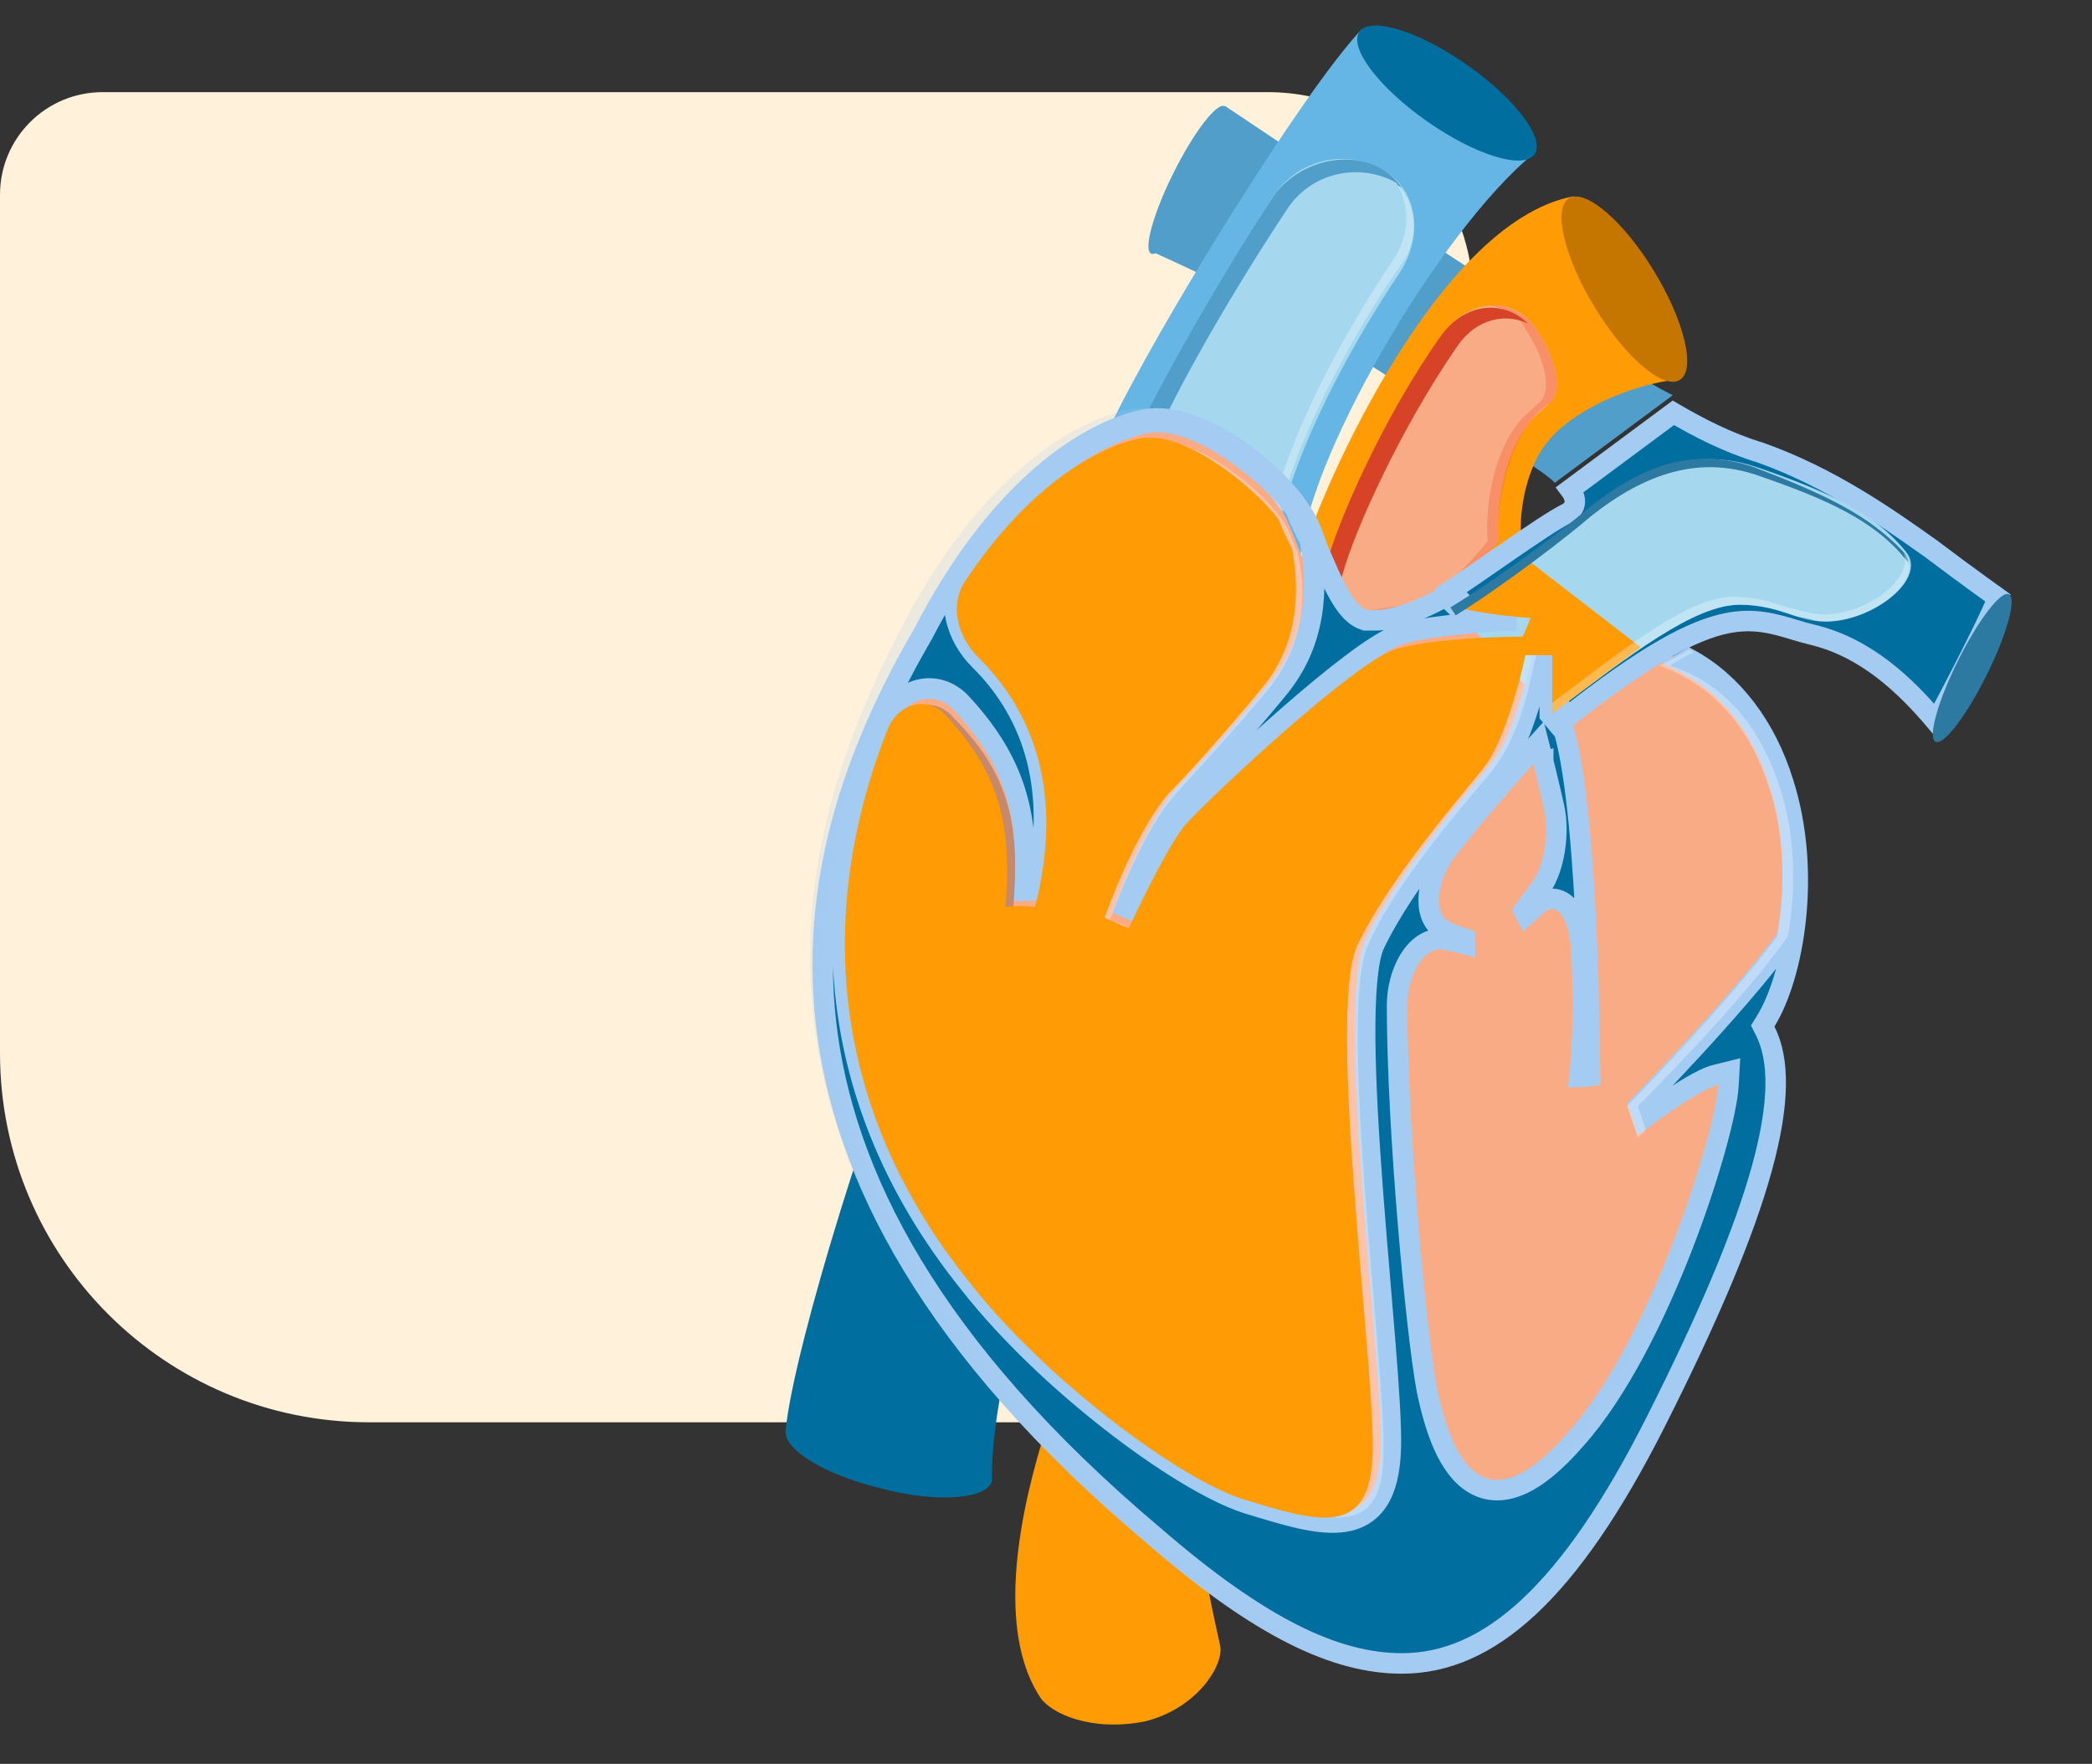 <svg xmlns="http://www.w3.org/2000/svg" width="102" height="86" viewBox="0 0 102 86" fill="none"><rect x="0" y="0" width="102" height="86" fill="#333333" stroke="none"/><path d="M-1.70775e-06 51.346C-7.64584e-07 61.287 8.059 69.346 18 69.346L66.817 69.346C69.579 69.346 71.817 67.107 71.817 64.346L71.817 14.493C71.817 8.97 67.34 4.493 61.817 4.493L5 4.493C2.239 4.493 -5.94052e-06 6.732 -5.67853e-06 9.493L-1.70775e-06 51.346Z" fill="#FFF1DA"></path><path d="M77.248 16.683C74.765 15.26 59.739 5.173 59.739 5.173C59.739 5.173 57.126 9.57 56.211 12.286C60.785 14.355 65.75 16.942 68.624 19.011C70.846 20.692 74.635 22.373 75.811 23.537L81.56 19.269C79.992 18.493 78.555 17.459 77.248 16.683Z" fill="#509EC9"></path><path d="M63.395 27.417C63.917 25.089 69.797 10.863 76.722 9.57C76.722 9.57 81.295 17.588 81.818 18.493C79.466 18.752 76.591 20.045 75.415 21.597C74.239 23.02 73.978 25.735 74.239 26.511C74.37 27.287 70.712 30.65 70.712 30.65L65.093 31.426L63.395 27.417Z" fill="#FF9B05"></path><path d="M75.552 19.657C75.16 20.045 74.768 20.304 74.506 20.692C73.2 22.373 72.938 25.089 73.069 26.382C72.677 26.9 71.501 28.193 70.195 29.357L65.36 30.779L64.837 27.288C65.36 25.348 67.581 20.304 70.456 16.166C71.763 14.485 73.853 14.485 74.898 16.036C75.944 17.588 76.205 19.14 75.552 19.657Z" fill="#F9AB86"></path><path opacity="0.3" d="M74.89 16.036C74.368 15.26 73.453 14.872 72.538 14.872C73.322 15.001 73.975 15.26 74.368 16.036C75.413 17.588 75.674 19.14 75.021 19.657C74.629 20.045 74.237 20.304 73.975 20.692C72.669 22.373 72.408 25.089 72.538 26.382C72.146 26.899 70.97 28.192 69.664 29.356L65.874 29.874V30.003L70.186 29.356C71.493 28.192 72.669 26.899 73.061 26.382C72.93 25.089 73.322 22.373 74.498 20.692C74.76 20.304 75.151 19.916 75.543 19.657C76.197 19.14 75.936 17.588 74.89 16.036Z" fill="#F04D23"></path><path d="M65.483 27.934C66.005 25.994 68.227 20.95 71.101 16.812C72.016 15.518 73.453 15.26 74.498 15.777C73.322 14.613 71.493 14.743 70.317 16.294C67.443 20.303 65.221 25.476 64.699 27.416V30.261L65.483 27.934Z" fill="#D64327"></path><path d="M53.988 21.08C56.34 16.036 63.657 4.268 66.401 1.423C69.014 2.975 73.326 6.725 74.763 7.501C70.19 11.251 63.527 22.632 63.396 27.417C62.351 26.77 53.988 21.08 53.988 21.08Z" fill="#65B6E5"></path><path d="M68.231 13.32C65.618 17.2 63.266 21.856 62.482 25.218C60.653 24.054 57.779 21.985 55.688 20.562C57.125 17.717 59.608 13.32 62.09 9.57C63.266 7.76 65.618 7.242 67.448 8.277C69.146 9.311 69.407 11.51 68.231 13.32Z" fill="#A5D8EE"></path><path opacity="0.3" d="M68.103 8.923C68.756 10.087 68.756 11.51 67.842 12.803C65.228 16.683 62.877 21.338 62.093 24.701C60.394 23.537 57.781 21.726 55.69 20.304C55.69 20.304 55.69 20.433 55.56 20.433C57.65 21.856 60.525 23.796 62.354 25.089C63.138 21.726 65.49 17.071 68.103 13.191C69.279 11.768 69.148 10.087 68.103 8.923Z" fill="white"></path><path d="M62.744 10.217C63.92 8.406 66.272 7.889 68.101 8.923C68.101 9.053 68.231 9.053 68.362 9.182C68.101 8.794 67.84 8.535 67.448 8.277C65.749 7.242 63.266 7.889 62.09 9.57C59.608 13.32 57.125 17.717 55.688 20.562C55.949 20.692 56.211 20.951 56.472 21.08C57.779 18.235 60.261 13.967 62.744 10.217Z" fill="#509EC9"></path><path d="M69.568 5.908C71.923 7.561 74.272 8.286 74.814 7.528C75.357 6.771 73.887 4.817 71.532 3.165C69.177 1.513 66.828 0.788 66.286 1.545C65.743 2.303 67.213 4.256 69.568 5.908Z" fill="#006F9F"></path><path d="M77.743 14.965C79.232 17.413 81.09 19.009 81.894 18.53C82.698 18.051 82.142 15.679 80.654 13.231C79.165 10.783 77.307 9.187 76.503 9.666C75.699 10.144 76.254 12.517 77.743 14.965Z" fill="#C57600"></path><path d="M59.477 80.181C59.477 80.051 58.301 75.396 58.563 73.715C58.824 71.904 60.653 69.835 61.437 69.447C62.091 69.059 62.091 64.015 62.091 64.015L58.824 59.36L54.774 60.911C53.467 62.851 46.803 76.818 50.723 82.767C51.246 83.543 53.206 84.448 55.819 83.931C58.432 83.284 59.739 81.086 59.477 80.181Z" fill="#FF9B05"></path><path d="M48.369 72.163C48.238 66.343 52.55 53.799 56.078 50.566C54.902 50.178 45.102 47.721 45.102 47.721C42.751 52.635 38.7 65.696 38.308 69.705V69.835C38.308 70.74 40.268 71.904 42.881 72.55C45.756 73.326 48.238 73.068 48.369 72.163Z" fill="#006F9F"></path><path d="M81.033 31.813C88.873 34.529 88.481 46.427 85.606 50.177C87.566 53.281 84.953 60.523 80.511 69.446C73.063 84.319 66.66 83.672 56.338 74.878C35.432 57.161 38.83 42.03 44.579 31.037C49.282 21.855 54.77 20.821 55.554 20.692C58.298 20.433 61.695 23.537 62.61 25.088C63.394 26.511 64.178 30.003 65.746 30.649C67.967 31.555 74.37 26.64 74.37 26.64L81.033 31.813Z" fill="#F9AB86"></path><path d="M56.127 12.367C56.515 12.557 57.632 11.101 58.622 9.115C59.612 7.13 60.099 5.366 59.711 5.177C59.323 4.987 58.206 6.443 57.216 8.429C56.226 10.414 55.739 12.178 56.127 12.367Z" fill="#509EC9"></path><path d="M94.401 35.188C92.895 33.404 90.968 31.559 88.333 30.939C88.043 30.87 87.759 30.785 87.47 30.698C86.523 30.413 85.536 30.116 84.2 30.386C82.522 30.724 80.273 31.928 76.496 34.897L76.034 34.439L71.206 29.273L71.199 29.266L71.192 29.259L70.724 28.797C71.385 28.368 72.177 27.818 72.966 27.271C73.143 27.149 73.319 27.027 73.493 26.906C74.699 26.072 75.807 25.323 76.419 25.019C76.519 24.97 76.624 24.889 76.698 24.764C76.772 24.638 76.79 24.507 76.782 24.397C76.769 24.202 76.673 24.042 76.612 23.952C76.593 23.924 76.572 23.895 76.55 23.866L81.587 20.127C82.829 20.852 84.216 21.576 85.841 22.072C89.245 23.277 92.078 25.285 93.926 26.595C94.018 26.66 94.107 26.724 94.194 26.785C95.046 27.433 95.928 28.08 96.598 28.565C96.933 28.808 97.216 29.01 97.414 29.152C97.069 30.001 96.328 31.492 95.614 32.877C95.207 33.667 94.816 34.409 94.526 34.953C94.482 35.036 94.441 35.115 94.401 35.188Z" fill="#006F9F" stroke="#A4CCF3"></path><path d="M88.484 30.261C88.092 30.132 87.831 30.132 87.439 30.003C86.655 29.744 85.871 29.485 84.826 29.485C82.604 29.485 79.468 31.943 75.679 34.788L70.845 29.615C73.197 28.192 76.463 25.606 77.508 24.83C80.252 22.631 82.866 21.855 85.609 22.761C89.007 23.925 91.359 24.959 92.927 26.899C94.103 28.322 90.836 30.649 88.484 30.261Z" fill="#A5D8EE"></path><path d="M94.375 36.167C94.763 36.356 95.879 34.899 96.866 32.912C97.853 30.925 98.338 29.161 97.949 28.972C97.561 28.783 96.445 30.24 95.459 32.227C94.472 34.214 93.986 35.978 94.375 36.167Z" fill="#2C79A2"></path><path d="M86.954 38.168L86.956 38.173C87.649 40.358 87.778 42.711 87.555 44.806C87.332 46.91 86.759 48.706 86.092 49.786L85.945 50.024L86.071 50.274C86.767 51.652 86.779 53.79 85.905 56.964C85.036 60.116 83.322 64.188 80.714 69.351C76.536 77.621 72.609 81.103 68.356 81.103C65.145 81.103 61.473 79.394 56.27 74.888L56.27 74.888L56.265 74.884C45.356 65.694 41.101 57.234 40.27 49.847C39.438 42.45 42.027 36.031 45.007 30.901L45.013 30.891L45.019 30.88C47.597 25.904 50.351 23.29 52.459 21.919C53.514 21.233 54.413 20.856 55.054 20.651C55.674 20.452 56.039 20.419 56.071 20.416C56.073 20.416 56.074 20.416 56.073 20.416H56.095L56.116 20.414C57.443 20.3 58.988 20.963 60.378 21.927C61.758 22.885 62.88 24.067 63.358 24.836L63.37 24.855L63.384 24.874C63.723 25.322 63.964 25.901 64.223 26.671L64.231 26.694L64.241 26.716C64.315 26.883 64.396 27.07 64.481 27.269C64.679 27.728 64.901 28.247 65.135 28.698C65.305 29.026 65.494 29.345 65.703 29.607C65.906 29.859 66.168 30.11 66.5 30.219L66.576 30.245H66.657H66.658H66.658H66.659H66.66H66.661H66.661H66.662H66.663H66.664H66.665H66.665H66.666H66.667H66.668H66.668H66.669H66.67H66.671H66.671H66.672H66.673H66.674H66.674H66.675H66.676H66.677H66.677H66.678H66.679H66.68H66.681H66.681H66.682H66.683H66.684H66.684H66.685H66.686H66.687H66.688H66.688H66.689H66.69H66.691H66.691H66.692H66.693H66.694H66.694H66.695H66.696H66.697H66.697H66.698H66.699H66.7H66.701H66.701H66.702H66.703H66.704H66.704H66.705H66.706H66.707H66.707H66.708H66.709H66.71H66.71H66.711H66.712H66.713H66.713H66.714H66.715H66.716H66.717H66.717H66.718H66.719H66.72H66.72H66.721H66.722H66.723H66.724H66.724H66.725H66.726H66.727H66.727H66.728H66.729H66.73H66.73H66.731H66.732H66.733H66.733H66.734H66.735H66.736H66.737H66.737H66.738H66.739H66.74H66.74H66.741H66.742H66.743H66.743H66.744H66.745H66.746H66.746H66.747H66.748H66.749H66.749H66.75H66.751H66.752H66.753H66.753H66.754H66.755H66.756H66.756H66.757H66.758H66.759H66.759H66.76H66.761H66.762H66.763H66.763H66.764H66.765H66.766H66.766H66.767H66.768H66.769H66.769H66.77H66.771H66.772H66.772H66.773H66.774H66.775H66.775H66.776H66.777H66.778H66.779H66.779H66.78H66.781H66.782H66.782H66.783H66.784H66.785H66.785H66.786H66.787H66.788H66.788H66.789H66.79H66.791H66.792H66.792H66.793H66.794H66.795H66.795H66.796H66.797H66.798H66.799H66.799H66.8H66.801H66.802H66.802H66.803H66.804H66.805H66.805H66.806H66.807H66.808H66.808H66.809H66.81H66.811H66.811H66.812H66.813H66.814H66.815H66.815H66.816H66.817H66.818H66.818H66.819H66.82H66.821H66.822H66.822H66.823H66.824H66.825H66.825H66.826H66.827H66.828H66.828H66.829H66.83H66.831H66.831H66.832H66.833H66.834H66.835H66.835H66.836H66.837H66.838H66.838H66.839H66.84H66.841H66.841H66.842H66.843H66.844H66.844H66.845H66.846H66.847H66.847H66.848H66.849H66.85H66.851H66.851H66.852H66.853H66.854H66.854H66.855H66.856H66.857H66.857H66.858H66.859H66.86H66.861H66.861H66.862H66.863H66.864H66.864H66.865H66.866H66.867H66.867H66.868H66.869H66.87H66.871H66.871H66.872H66.873H66.874H66.874H66.875H66.876H66.877H66.877H66.878H66.879H66.88H66.88H66.881H66.882H66.883H66.883H66.884H66.885H66.886H66.886H66.887H66.888H66.889H66.89H66.89H66.891H66.892H66.893H66.893H66.894H66.895H66.896H66.897H66.897H66.898H66.899H66.9H66.9H66.901H66.902H66.903H66.903H66.904H66.905H66.906H66.906H66.907H66.908H66.909H66.909H66.91H66.911H66.912H66.913H66.913H66.914H66.915H66.916H66.916H66.917H66.918H66.919H66.919H66.92H66.921H66.922H66.922H66.923H66.924H66.925H66.926H66.926H66.927H66.928H66.929H66.929H66.93H66.931H66.932H66.933H66.933H66.934H66.935H66.936H66.936H66.937H66.938H66.939H66.939H66.94H66.941H66.942H66.942H66.943H66.944H66.945H66.945H66.946H66.947H66.948H66.948H66.949H66.95H66.951H66.952H66.952H66.953H66.954H66.955H66.955H66.956H66.957H66.958H66.959H66.959H66.96H66.961H66.962H66.962H66.963H66.964H66.965H66.965H66.966H66.967H66.968H66.969H66.969H66.97H66.971H66.972H66.972H66.973H66.974H66.975H66.975H66.976H66.977H66.978H66.978H66.979H66.98H66.981H66.981H66.982H66.983H66.984H66.984H66.985H66.986H66.987H66.988H66.988H66.989H66.99H66.991H66.991H66.992H66.993H66.994H66.995H66.995H66.996H66.997H66.998H66.998H66.999H67H67.001H67.001H67.002H67.003H67.004H67.004H67.005H67.006H67.007H67.007H67.008H67.009H67.01H67.011H67.011H67.012H67.013H67.014H67.014H67.015H67.016H67.017H67.017H67.018H67.019H67.02H67.02H67.021H67.022H67.023H67.024H67.024H67.025H67.026H67.027H67.027H67.028H67.029H67.03H67.031H67.031H67.032H67.033H67.034H67.034H67.035H67.036H67.037H67.037H67.038H67.039H67.04H67.04H67.041H67.042H67.043H67.043H67.044H67.045H67.046H67.046H67.047H67.048H67.049C68.016 30.245 69.276 29.759 70.496 29.075L71.14 29.712L71.234 29.805L71.361 29.839C72.116 30.043 73.028 30.176 73.737 30.258C73.804 30.265 73.868 30.272 73.932 30.279H73.931H73.927H73.922H73.918H73.914H73.91H73.906H73.902H73.897H73.893H73.889H73.885H73.881H73.876H73.872H73.868H73.864H73.859H73.855H73.851H73.847H73.842H73.838H73.834H73.829H73.825H73.821H73.816H73.812H73.808H73.803H73.799H73.795H73.79H73.786H73.781H73.777H73.772H73.768H73.764H73.759H73.755H73.75H73.746H73.741H73.737H73.732H73.728H73.723H73.719H73.714H73.71H73.705H73.701H73.696H73.692H73.687H73.682H73.678H73.673H73.669H73.664H73.659H73.655H73.65H73.645H73.641H73.636H73.632H73.627H73.622H73.618H73.613H73.608H73.603H73.599H73.594H73.589H73.585H73.58H73.575H73.57H73.566H73.561H73.556H73.551H73.547H73.542H73.537H73.532H73.527H73.523H73.518H73.513H73.508H73.503H73.498H73.493H73.489H73.484H73.479H73.474H73.469H73.464H73.459H73.454H73.45H73.445H73.44H73.435H73.43H73.425H73.42H73.415H73.41H73.405H73.4H73.395H73.39H73.385H73.38H73.375H73.37H73.365H73.36H73.355H73.35H73.345H73.34H73.335H73.33H73.325H73.32H73.315H73.31H73.305H73.3H73.295H73.29H73.285H73.279H73.274H73.269H73.264H73.259H73.254H73.249H73.244H73.239H73.234H73.228H73.223H73.218H73.213H73.208H73.203H73.197H73.192H73.187H73.182H73.177H73.171H73.166H73.161H73.156H73.151H73.145H73.14H73.135H73.13H73.125H73.119H73.114H73.109H73.104H73.098H73.093H73.088H73.083H73.077H73.072H73.067H73.062H73.056H73.051H73.046H73.04H73.035H73.03H73.025H73.019H73.014H73.009H73.003H72.998H72.993H72.987H72.982H72.977H72.971H72.966H72.961H72.955H72.95H72.945H72.939H72.934H72.929H72.906L72.884 30.281C72.713 30.297 72.534 30.312 72.348 30.328C71.761 30.378 71.112 30.434 70.485 30.509C69.663 30.607 68.837 30.74 68.199 30.951C67.895 31.051 67.535 31.245 67.153 31.486C66.764 31.731 66.325 32.041 65.857 32.395C64.921 33.102 63.85 33.996 62.8 34.913C60.711 36.739 58.676 38.685 57.935 39.485C57.657 39.763 57.337 40.248 57.029 40.767C56.709 41.307 56.374 41.935 56.069 42.53C55.764 43.125 55.489 43.691 55.289 44.108C55.248 44.196 55.209 44.277 55.174 44.35L54.875 44.219C54.901 44.15 54.93 44.073 54.962 43.99C55.121 43.578 55.35 43.009 55.631 42.38C56.198 41.114 56.952 39.662 57.745 38.752C58.682 37.821 60.645 35.618 62.34 33.554C64.167 31.327 64.288 28.698 63.883 26.424L63.87 26.352L63.837 26.286C63.569 25.756 63.327 25.275 63.211 24.929L63.188 24.86L63.145 24.8C62.646 24.095 61.588 23.055 60.382 22.193C59.192 21.342 57.742 20.58 56.465 20.58H56.465H56.464H56.463H56.462H56.462H56.461H56.46H56.459H56.459H56.458H56.457H56.456H56.456H56.455H56.454H56.453H56.453H56.452H56.451H56.45H56.45H56.449H56.448H56.448H56.447H56.446H56.446H56.445H56.444H56.444H56.443H56.442H56.441H56.441H56.44H56.44H56.439H56.438H56.438H56.437H56.436H56.436H56.435H56.434H56.434H56.433H56.432H56.432H56.431H56.431H56.43H56.429H56.429H56.428H56.427H56.427H56.426H56.425H56.425H56.424H56.424H56.423H56.422H56.422H56.421H56.421H56.42H56.419H56.419H56.418H56.418H56.417H56.417H56.416H56.415H56.415H56.414H56.414H56.413H56.413H56.412H56.411H56.411H56.41H56.41H56.409H56.409H56.408H56.408H56.407H56.407H56.406H56.405H56.405H56.404H56.404H56.403H56.403H56.402H56.402H56.401H56.401H56.4H56.4H56.399H56.399H56.398H56.398H56.397H56.397H56.396H56.395H56.395H56.395H56.394H56.394H56.393H56.392H56.392H56.392H56.391H56.391H56.39H56.39H56.389H56.389H56.388H56.388H56.387H56.387H56.386H56.386H56.385H56.385H56.384H56.384H56.383H56.383H56.383H56.382H56.382H56.381H56.381H56.38H56.38H56.379H56.379H56.378H56.378H56.377H56.377H56.377H56.376H56.376H56.375H56.375H56.374H56.374H56.373H56.373H56.373H56.372H56.372H56.371H56.371H56.37H56.37H56.37H56.369H56.369H56.368H56.368H56.367H56.367H56.367H56.366H56.366H56.365H56.365H56.364H56.364H56.364H56.363H56.363H56.362H56.362H56.362H56.361H56.361H56.36H56.36H56.36H56.359H56.359H56.358H56.358H56.358H56.357H56.357H56.356H56.356H56.356H56.355H56.355H56.354H56.354H56.354H56.353H56.353H56.352H56.352H56.352H56.351H56.351H56.35H56.35H56.35H56.349H56.349H56.349H56.348H56.348H56.347H56.347H56.346H56.346H56.346H56.345H56.345H56.345H56.344H56.344H56.343H56.343H56.343H56.342H56.342H56.342H56.341H56.341H56.34H56.34H56.34H56.339H56.339H56.338H56.338H56.338H56.337H56.337H56.337H56.336H56.336H56.335H56.335H56.335H56.334H56.334H56.333H56.333H56.333H56.332H56.332H56.331H56.331H56.331H56.33H56.33H56.33H56.329H56.329H56.328H56.328H56.328H56.327H56.327H56.327H56.326H56.326H56.325H56.325H56.325H56.324H56.324H56.323H56.323H56.323H56.322H56.322H56.322H56.321H56.321H56.32H56.32H56.319H56.319H56.319H56.318H56.318H56.318H56.317H56.317H56.316H56.316H56.316H56.315H56.315H56.314H56.314H56.314H56.313H56.313H56.312H56.312H56.312H56.311H56.311H56.31H56.31H56.31H56.309H56.309H56.308H56.308H56.307H56.307H56.307H56.306H56.306H56.306H56.305H56.305H56.304H56.304H56.303H56.303H56.303H56.302H56.302H56.301H56.301H56.3H56.3H56.3H56.299H56.299H56.298H56.298H56.297H56.297H56.297H56.296H56.296H56.295H56.295H56.294H56.294H56.294H56.293H56.293H56.292H56.292H56.291H56.291H56.29H56.29H56.289H56.289H56.288H56.288H56.288H56.287H56.287H56.286H56.286H56.285H56.285H56.284H56.284H56.283H56.283H56.282H56.282H56.282H56.281H56.281H56.28H56.28H56.279H56.279H56.278H56.278H56.277H56.277H56.276H56.276H56.275H56.275H56.274H56.274H56.273H56.273H56.272H56.272H56.271H56.271H56.27H56.27H56.269H56.269H56.268H56.267H56.267H56.266H56.266H56.265H56.265H56.264H56.264H56.263H56.263H56.262H56.262H56.261H56.261H56.26H56.259H56.259H56.258H56.258H56.257H56.257H56.256H56.255H56.255H56.254H56.254H56.253H56.253H56.252H56.251H56.251H56.25H56.25H56.249H56.248H56.248H56.247H56.247H56.246H56.245H56.245H56.244H56.244H56.243H56.242H56.242H56.241H56.241H56.24H56.239H56.239H56.238H56.237H56.237H56.236H56.236H56.235H56.234H56.234H56.233H56.232H56.232H56.231H56.23H56.23H56.229H56.228H56.228H56.227H56.226H56.226H56.225H56.224H56.224H56.223H56.222H56.221H56.221H56.22H56.219H56.219H56.218H56.217H56.217H56.216H56.215H56.214H56.214H56.213H56.212H56.211H56.211H56.21H56.209H56.209H56.208H56.207H56.206H56.206H56.205H56.204C55.884 20.58 51.426 21.2 47.034 27.785C46.073 29.213 46.598 31.027 47.751 32.169C50.526 34.915 51.572 38.715 50.467 43.421C50.281 43.41 50.102 43.411 49.947 43.418C50.036 41.881 49.999 40.449 49.632 39.043C49.217 37.45 48.389 35.925 46.906 34.323C46.332 33.677 45.559 33.449 44.834 33.623C44.119 33.794 43.511 34.34 43.197 35.118L43.197 35.118L43.196 35.121C40.275 42.48 39.339 52.769 47.32 62.646C49.181 65.013 51.727 67.4 54.198 69.324C56.659 71.24 59.099 72.739 60.751 73.284L60.751 73.284L60.761 73.287L60.809 73.302C61.733 73.586 62.602 73.853 63.379 74.027C64.165 74.202 64.909 74.296 65.56 74.192C66.238 74.084 66.813 73.759 67.21 73.131C67.59 72.531 67.776 71.699 67.81 70.626C67.844 69.558 67.718 67.684 67.539 65.456C67.471 64.603 67.394 63.696 67.315 62.756C67.185 61.222 67.048 59.599 66.927 57.98C66.731 55.372 66.577 52.795 66.561 50.657C66.553 49.587 66.579 48.636 66.65 47.849C66.722 47.06 66.836 46.476 66.984 46.11C67.745 44.483 69.021 42.648 70.239 41.057C71.059 39.986 71.815 39.071 72.375 38.394C72.655 38.055 72.886 37.775 73.052 37.565C73.57 36.974 73.952 36.129 74.248 35.315C74.476 34.688 74.667 34.038 74.829 33.486C74.881 33.31 74.929 33.145 74.975 32.993L74.982 32.971L74.987 32.947C75.046 32.654 75.106 32.386 75.152 32.184H75.564V34.659V34.841L75.682 34.981L76.267 35.676C76.881 37.836 77.2 42.062 77.362 45.834C77.443 47.736 77.484 49.502 77.504 50.792C77.514 51.437 77.519 51.963 77.522 52.327C77.522 52.377 77.522 52.423 77.523 52.467C77.45 52.477 77.373 52.485 77.294 52.492C77.192 52.502 77.094 52.507 77.007 52.508C77.219 50.556 77.208 47.95 77.086 46.135L77.086 46.135L77.085 46.123C77.017 45.384 76.843 44.721 76.531 44.302C76.369 44.085 76.135 43.887 75.819 43.838C75.497 43.788 75.205 43.91 74.97 44.095L74.948 44.113L74.929 44.132C74.746 44.313 74.562 44.478 74.403 44.615L74.297 44.407L75.161 43.232L75.167 43.223L75.173 43.215C75.489 42.745 75.703 42.084 75.807 41.412C75.913 40.734 75.916 39.99 75.768 39.334C75.637 38.749 75.506 38.196 75.407 37.79C75.358 37.587 75.317 37.421 75.288 37.305L75.255 37.171L75.246 37.135L75.243 37.126L75.243 37.124L75.243 37.123L75.243 37.123L75.243 37.123L74.758 37.245L75.243 37.123L75.013 36.213L74.386 36.911C73.336 38.08 71.76 39.9 70.443 41.594L70.433 41.608L70.423 41.622C69.99 42.265 69.728 42.992 69.67 43.635C69.617 44.234 69.735 44.949 70.311 45.299C70.66 45.527 71.099 45.672 71.436 45.777C71.441 45.859 71.442 45.947 71.441 46.035C71.148 45.957 70.775 45.867 70.397 45.805L70.397 45.804L70.385 45.803C69.623 45.695 69.038 46.243 68.694 46.817C68.334 47.418 68.117 48.22 68.117 49.014C68.117 54.987 69.033 64.847 69.562 67.727L69.562 67.727L69.564 67.735C69.764 68.724 70.026 69.668 70.377 70.457C70.725 71.236 71.185 71.92 71.815 72.312C72.479 72.726 73.258 72.77 74.109 72.406C74.933 72.054 75.832 71.319 76.832 70.165C78.918 67.832 80.74 64.111 82.051 60.72C82.71 59.016 83.246 57.38 83.626 56.021C84.003 54.674 84.237 53.562 84.273 52.922L84.311 52.245L83.653 52.408C83.316 52.492 82.885 52.712 82.469 52.954C82.037 53.206 81.569 53.512 81.139 53.807C80.749 54.074 80.387 54.334 80.108 54.538L79.903 53.929C79.904 53.928 79.906 53.926 79.907 53.924C80.048 53.779 80.252 53.569 80.504 53.306C81.008 52.781 81.705 52.047 82.475 51.212C84.011 49.546 85.858 47.458 87.052 45.816L87.12 45.723L87.14 45.61C87.542 43.355 87.548 40.552 86.731 38.125C86.125 36.206 84.844 33.683 82.076 32.291C82.173 32.237 82.268 32.184 82.359 32.13C84.449 33.26 86.104 35.405 86.954 38.168Z" fill="#006F9F" stroke="#A4CCF3"></path><path opacity="0.3" d="M62.086 25.348C62.217 25.736 62.478 26.253 62.74 26.77C63.132 28.969 63.001 31.426 61.302 33.495C59.604 35.564 57.644 37.763 56.729 38.668C55.031 40.608 53.593 44.746 53.593 44.746L54.769 45.264C54.769 45.264 54.769 45.134 54.9 45.134L54.116 44.876C54.116 44.876 55.553 40.737 57.252 38.797C58.036 37.892 60.126 35.694 61.825 33.624C63.523 31.555 63.785 29.098 63.262 26.9C63.001 26.382 62.87 25.865 62.609 25.477C61.694 24.055 58.689 21.468 56.337 21.468C56.206 21.468 56.206 21.468 56.076 21.468C56.076 21.468 56.076 21.468 55.945 21.468C58.297 21.468 61.172 23.925 62.086 25.348Z" fill="white"></path><path opacity="0.2" d="M44.968 34.4C45.36 34.4 45.752 34.658 46.013 34.917C48.888 38.021 49.149 40.737 48.888 44.228C48.888 44.228 49.149 44.228 49.41 44.228C49.672 40.866 49.541 38.021 46.536 35.047C46.144 34.529 45.49 34.271 44.968 34.4Z" fill="#010101"></path><path opacity="0.2" d="M73.196 72.163C74.111 72.292 75.287 71.645 76.986 69.835C80.905 65.309 84.172 55.351 84.302 52.894C84.172 52.894 83.91 53.023 83.78 53.152C83.519 55.868 80.383 65.438 76.463 69.835C75.156 71.387 74.111 72.033 73.196 72.163Z" fill="#A4CCF3"></path><path opacity="0.3" d="M72.808 37.504C73.722 36.34 74.376 34.4 74.637 33.107C74.768 32.46 74.898 31.943 74.898 31.943H74.376C74.376 31.943 74.245 32.46 74.114 33.107C73.722 34.4 73.2 36.469 72.285 37.504C71.371 38.668 67.712 42.806 66.144 46.169C64.707 49.66 67.059 66.731 66.928 70.869C66.797 73.068 66.144 73.844 64.837 73.973C66.405 74.103 67.451 73.456 67.451 70.869C67.581 66.731 65.229 49.66 66.667 46.169C68.104 42.806 71.893 38.668 72.808 37.504Z" fill="white"></path><path opacity="0.3" d="M79.332 53.928L79.855 55.48C79.855 55.48 79.985 55.35 80.247 55.092L79.855 53.928C79.855 53.928 84.82 49.014 87.172 45.651C87.564 43.453 87.564 40.737 86.78 38.409C86.126 36.34 84.689 33.495 81.423 32.46C81.815 32.202 82.207 31.943 82.599 31.814C82.468 31.814 82.468 31.684 82.337 31.684C81.945 31.943 81.423 32.202 80.9 32.46C84.166 33.624 85.604 36.34 86.257 38.409C87.041 40.737 87.041 43.453 86.649 45.651C84.297 48.884 79.332 53.928 79.332 53.928Z" fill="white"></path><path opacity="0.2" d="M56.467 75.266C34.646 56.773 39.219 40.996 44.577 30.65C49.803 20.692 55.813 20.045 56.075 19.916C55.813 19.916 55.683 19.916 55.422 19.916C55.16 19.916 49.15 20.563 43.923 30.65C38.566 40.996 33.993 56.773 55.944 75.266C61.171 79.793 64.96 81.603 68.357 81.603C68.488 81.603 68.618 81.603 68.618 81.603C65.221 81.603 61.563 79.663 56.467 75.266Z" fill="#A4CCF3"></path><path d="M79.991 31.555L75.679 34.788V31.943H74.372C74.372 31.943 73.588 35.823 72.282 37.504C71.367 38.668 67.709 42.806 66.141 46.169C64.703 49.66 67.055 66.731 66.925 70.869C66.794 75.008 64.311 74.232 60.522 73.068C57.386 72.033 50.984 67.248 47.325 62.593C39.486 52.893 40.4 42.806 43.275 35.564C43.797 34.271 45.235 33.883 46.149 34.917C49.024 38.021 49.285 40.737 49.024 44.229C49.024 44.229 49.808 44.099 50.461 44.229C51.768 39.185 50.723 35.047 47.717 32.072C46.672 31.038 46.28 29.486 47.064 28.322C51.376 21.856 55.688 21.338 55.818 21.338C55.949 21.338 55.949 21.338 56.08 21.338C58.301 21.338 61.437 24.054 62.352 25.347C62.482 25.735 62.743 26.253 63.005 26.77C63.397 28.968 63.266 31.426 61.568 33.495C59.869 35.564 57.909 37.762 56.994 38.668C55.296 40.608 53.858 44.746 53.858 44.746L55.034 45.263C55.034 45.263 56.994 40.995 57.909 40.09C59.346 38.538 66.01 32.331 67.97 31.684C69.93 31.038 74.242 31.038 74.242 31.038L74.634 30.132C74.634 30.132 72.543 30.003 71.106 29.615C72.543 28.839 73.85 27.805 74.634 27.417L79.991 31.555Z" fill="#FF9B05"></path><path d="M77.511 25.218C80.255 23.02 82.868 22.244 85.612 23.149C89.009 24.313 91.361 25.348 92.929 27.288C93.059 27.417 93.059 27.417 93.059 27.546C93.059 27.288 92.929 27.029 92.798 26.9C91.1 25.089 88.878 24.055 85.481 22.761C82.737 21.856 80.255 22.503 77.38 24.831C76.335 25.736 73.068 28.193 70.716 29.615L70.978 30.003C73.46 28.451 76.465 26.124 77.511 25.218Z" fill="#2C79A2"></path><path opacity="0.3" d="M92.793 26.899C93.446 28.322 90.441 30.391 88.22 29.874C87.828 29.744 87.567 29.744 87.174 29.615C86.391 29.356 85.607 29.098 84.561 29.098C82.34 29.098 79.466 31.425 75.676 34.271V34.788C79.466 31.943 82.601 29.486 84.823 29.486C85.868 29.486 86.782 29.744 87.436 30.003C87.828 30.132 88.089 30.262 88.481 30.262C90.833 30.649 94.1 28.322 92.793 26.899Z" fill="white"></path></svg>